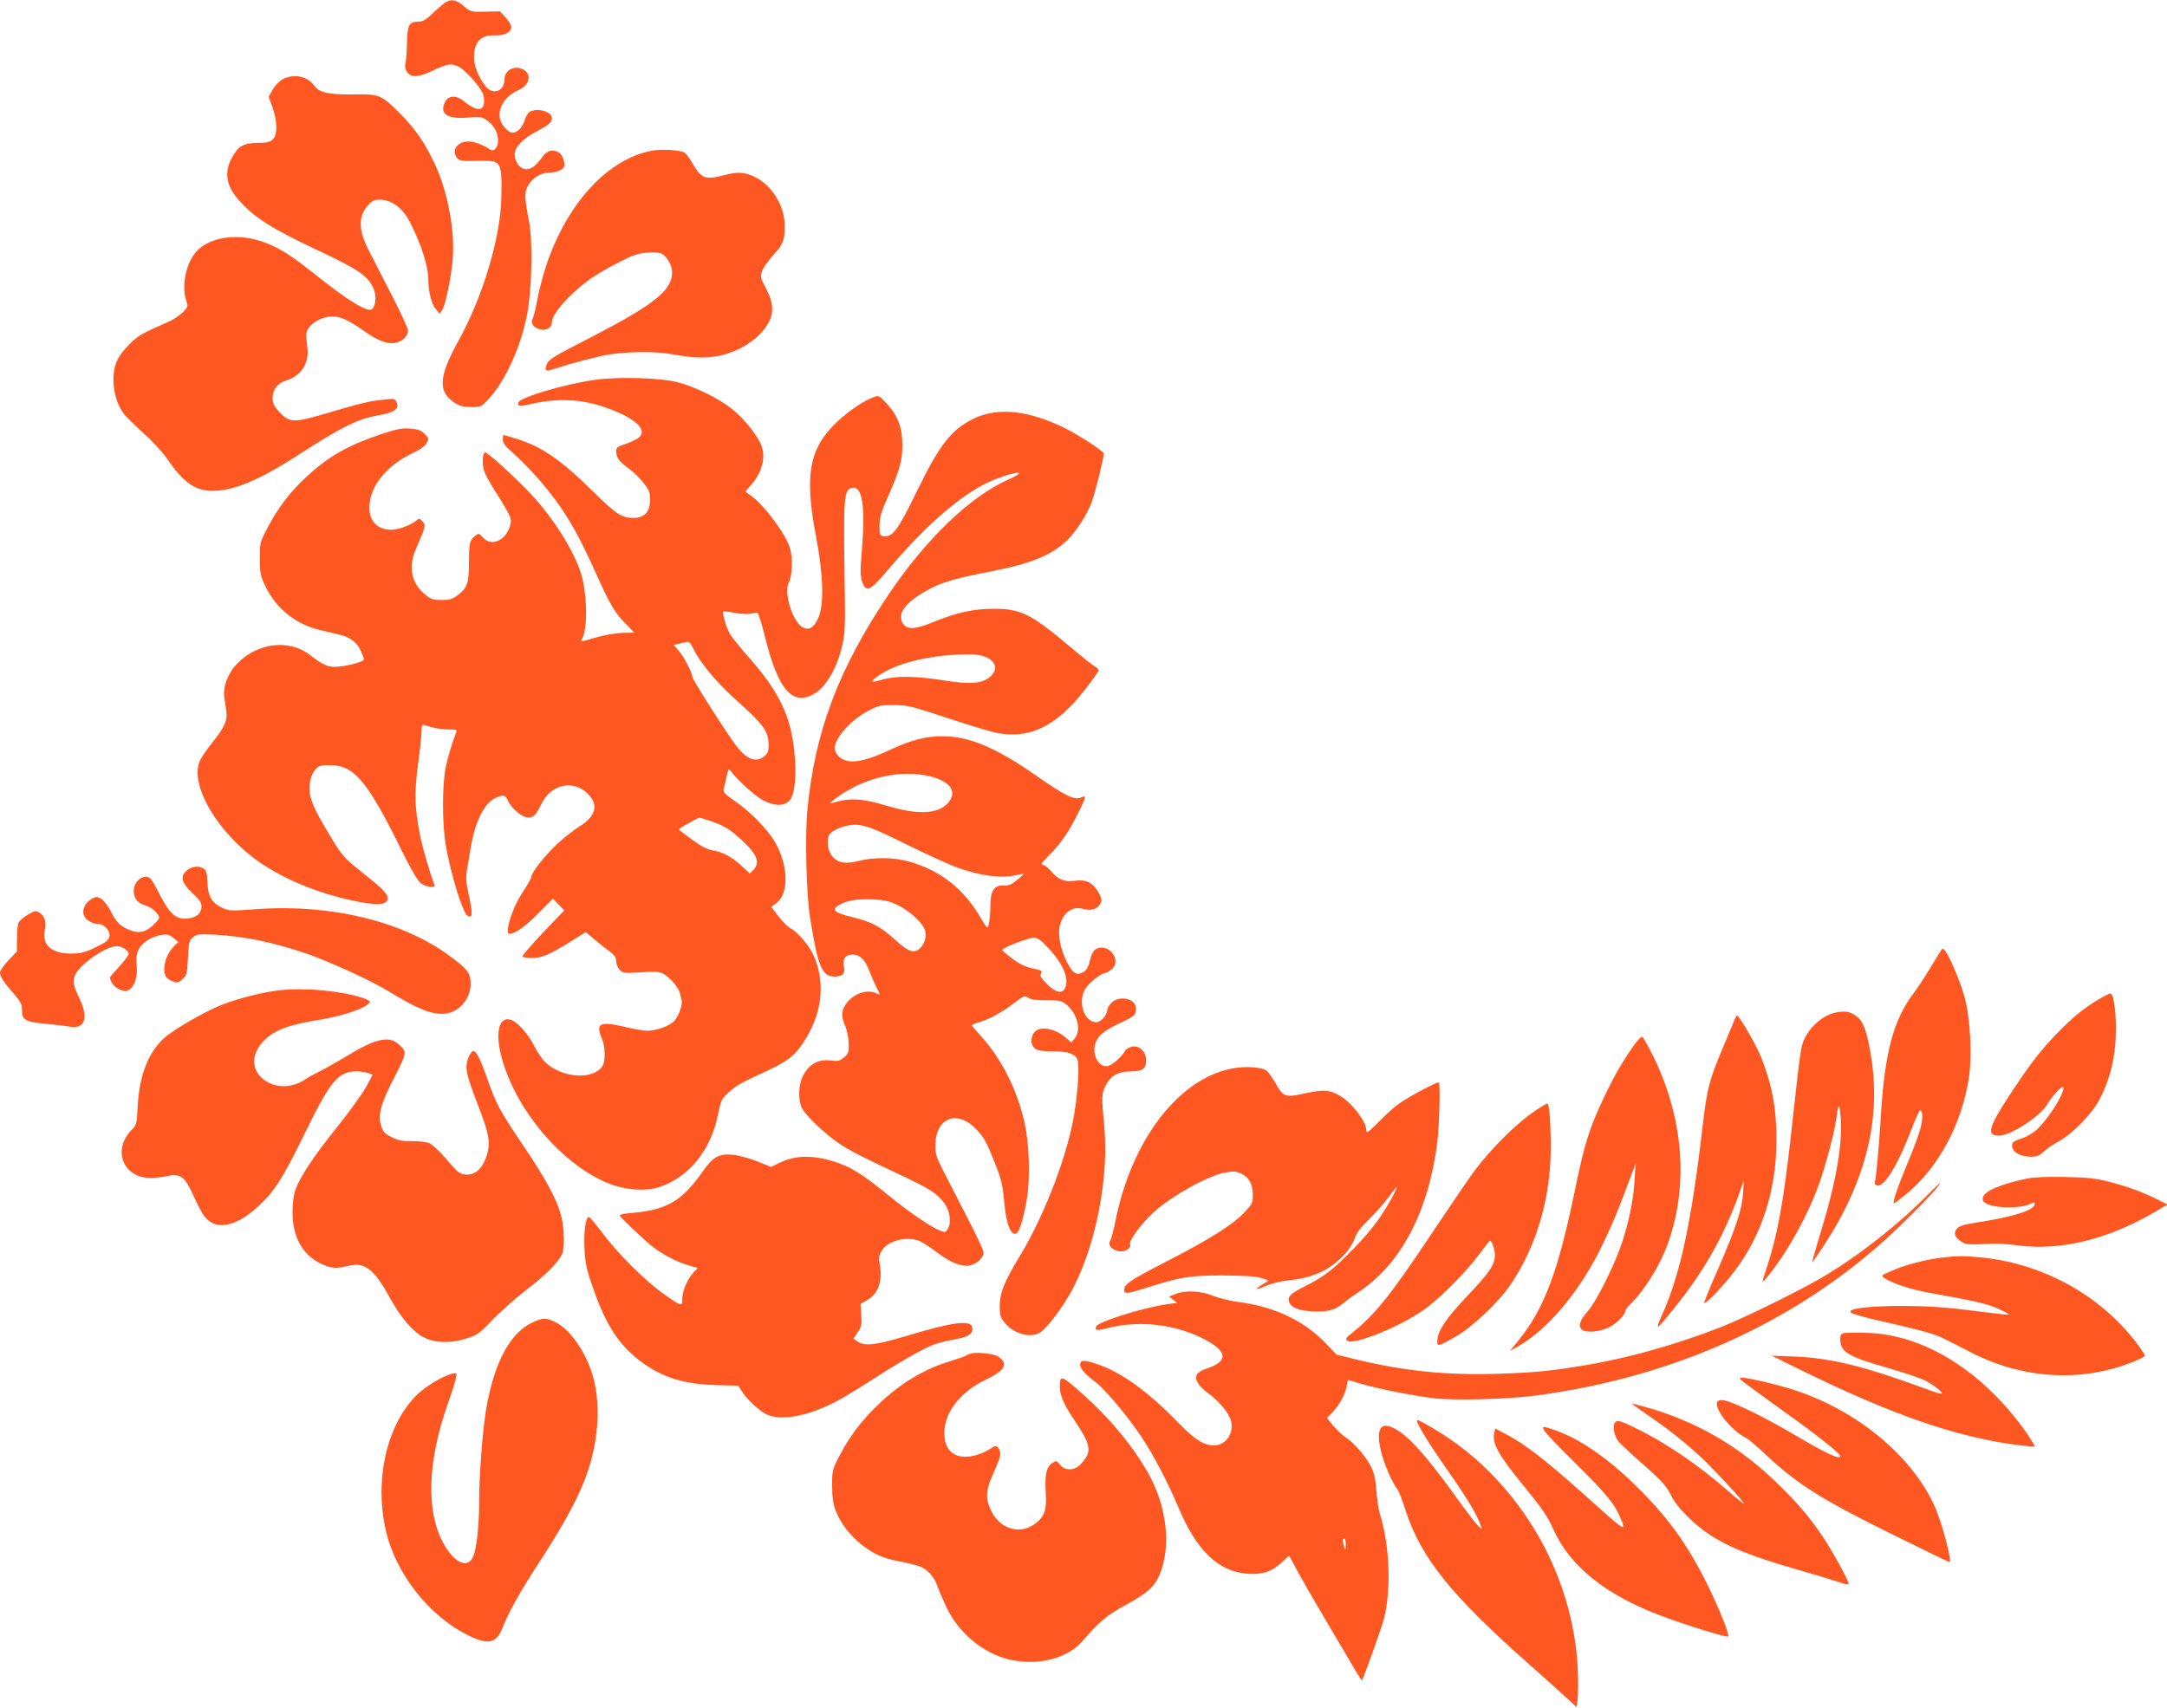 <?xml version="1.0" standalone="no"?>
<!DOCTYPE svg PUBLIC "-//W3C//DTD SVG 20010904//EN"
 "http://www.w3.org/TR/2001/REC-SVG-20010904/DTD/svg10.dtd">
<svg version="1.0" xmlns="http://www.w3.org/2000/svg"
 width="1280pt" height="1009pt" viewBox="0 0 1280 1009"
 preserveAspectRatio="xMidYMid meet">
<g transform="translate(0,1009) scale(0.1,-0.1)"
fill="#ff5722" stroke="none">
<path d="M2635 10078 c-11 -6 -45 -34 -75 -63 -44 -42 -62 -53 -89 -53 -55 -1
-65 -19 -67 -124 -1 -51 -5 -105 -9 -120 -5 -20 -2 -36 9 -53 23 -35 69 -33
157 10 81 39 106 42 148 21 46 -24 139 -132 147 -170 17 -93 -28 -106 -116
-34 -52 42 -99 34 -118 -20 -21 -60 33 -88 147 -76 60 6 74 4 103 -14 41 -26
68 -70 70 -117 2 -46 -24 -76 -50 -57 -28 20 -77 41 -108 45 -69 10 -120 -42
-89 -89 17 -26 22 -27 152 -24 114 2 119 -8 114 -225 -6 -233 -110 -580 -251
-835 -119 -214 -125 -303 -27 -368 31 -21 52 -26 99 -27 60 0 61 0 107 51 94
103 181 290 221 479 31 146 39 434 15 565 -27 144 -28 171 -8 210 24 46 76 80
124 80 46 0 87 17 92 39 5 25 -13 70 -33 81 -38 20 -68 11 -96 -27 -39 -53
-65 -73 -96 -73 -35 0 -68 42 -68 88 0 43 47 92 130 136 69 36 90 54 90 77 0
39 -83 64 -130 39 -11 -6 -25 -29 -31 -51 -15 -47 -50 -79 -80 -72 -11 3 -32
21 -46 39 -52 69 -10 168 90 212 65 28 80 94 28 121 -51 28 -111 -3 -111 -57
0 -73 -70 -97 -114 -39 -40 52 -66 118 -66 169 0 91 39 132 123 129 57 -2 97
19 97 49 0 11 -15 37 -34 57 l-33 36 -87 -2 c-86 -2 -87 -1 -128 34 -43 36
-69 42 -103 23z"/>
<path d="M1670 9622 c-20 -11 -45 -37 -59 -62 l-24 -42 23 -64 c29 -83 30
-159 2 -187 -17 -17 -34 -21 -91 -21 -81 -1 -112 -19 -148 -82 -51 -89 -39
-170 37 -256 96 -107 194 -169 490 -308 208 -98 268 -138 301 -203 23 -43 22
-104 -1 -132 -23 -27 -144 47 -357 218 -142 113 -221 159 -321 188 -140 40
-288 13 -360 -65 -64 -69 -92 -206 -61 -295 11 -30 9 -35 -20 -65 -18 -18 -53
-42 -79 -54 -168 -74 -186 -84 -238 -137 -71 -71 -93 -121 -94 -206 0 -75 21
-148 59 -200 14 -20 67 -72 116 -116 50 -44 111 -110 138 -148 101 -147 167
-194 272 -195 129 0 282 65 535 230 223 144 325 195 435 214 104 18 136 40
118 79 -11 23 -13 23 -84 15 -79 -8 -128 -20 -358 -88 -169 -49 -194 -47 -255
20 -28 31 -36 48 -36 79 0 48 28 86 78 102 93 29 141 105 127 202 -4 28 -7 60
-6 70 1 53 80 107 156 107 48 0 97 -23 190 -89 78 -55 137 -77 184 -66 39 8
71 41 71 72 0 13 -44 108 -97 211 -53 103 -114 221 -135 263 -61 118 -63 200
-6 264 25 29 37 35 69 35 74 0 138 -48 184 -139 64 -128 105 -255 105 -333 0
-71 19 -146 45 -175 l22 -27 16 25 c19 29 53 194 61 299 14 168 -30 401 -107
564 -60 126 -115 206 -206 297 -109 109 -121 114 -266 111 -149 -2 -208 10
-236 49 -42 59 -122 76 -189 41z"/>
<path d="M3853 9200 c-261 -47 -504 -310 -627 -680 -19 -58 -42 -145 -51 -195
-9 -49 -21 -100 -27 -113 -15 -29 -2 -53 35 -66 38 -14 77 6 77 39 0 51 102
167 225 256 34 24 108 68 166 97 85 44 117 55 170 59 41 4 74 1 88 -6 31 -17
61 -70 61 -109 0 -109 -103 -191 -501 -396 -194 -99 -229 -121 -239 -147 -16
-39 -8 -45 38 -30 123 39 248 72 326 86 102 17 274 20 361 4 127 -22 183 -26
255 -17 130 15 261 91 321 187 42 66 40 128 -6 216 -33 62 -35 70 -24 102 6
20 36 62 65 94 61 66 69 88 69 179 -1 116 -78 239 -180 286 -58 28 -99 30
-178 9 -114 -30 -134 -21 -191 77 -14 26 -35 52 -44 57 -28 15 -132 21 -189
11z"/>
<path d="M3510 7845 c-177 -25 -435 -102 -447 -132 -9 -24 4 -26 74 -10 150
35 293 30 429 -17 201 -68 278 -149 187 -194 -21 -11 -55 -25 -75 -31 -31 -10
-38 -18 -38 -37 0 -38 15 -58 71 -100 28 -20 69 -59 90 -87 32 -40 39 -57 39
-94 0 -77 -30 -112 -98 -113 -69 0 -102 21 -238 155 -194 191 -306 268 -458
314 -37 12 -70 21 -72 21 -2 0 -4 -12 -4 -27 0 -18 12 -37 41 -62 106 -92 227
-229 306 -346 70 -104 123 -205 204 -384 85 -190 111 -232 180 -302 l46 -47
-68 -1 c-39 -1 -105 -12 -154 -26 -102 -30 -98 -30 -86 -7 31 57 30 233 0 358
-30 125 -147 320 -281 471 -87 97 -279 274 -293 270 -15 -5 -18 -67 -6 -108 6
-20 34 -71 61 -114 28 -42 62 -99 77 -126 23 -45 25 -54 15 -88 -26 -86 -111
-122 -159 -67 -21 24 -26 26 -41 14 -38 -29 -41 -42 -42 -156 0 -128 -9 -155
-67 -199 -30 -23 -46 -28 -94 -28 -49 0 -63 4 -96 31 -83 66 -103 162 -57 269
60 138 60 141 40 164 -17 19 -21 19 -35 7 -30 -27 -106 -56 -149 -56 -90 0
-139 59 -129 155 12 114 106 226 247 294 49 23 80 45 90 63 14 26 14 29 -12
55 -22 21 -39 27 -86 31 -49 3 -78 -2 -182 -37 -193 -66 -303 -130 -435 -253
-93 -87 -161 -176 -223 -293 -47 -89 -47 -91 -47 -185 0 -86 3 -102 32 -162
62 -132 179 -226 321 -260 48 -11 103 -24 122 -29 58 -14 100 -46 120 -92 11
-23 20 -47 20 -53 0 -15 -116 -44 -172 -44 -45 0 -74 14 -150 72 -120 92 -303
71 -422 -48 -58 -57 -91 -140 -81 -204 4 -25 9 -62 12 -82 7 -54 -10 -94 -77
-178 -33 -41 -68 -91 -77 -110 -72 -144 112 -450 372 -619 143 -94 330 -169
519 -210 153 -34 216 -30 216 13 0 26 -37 62 -170 167 -88 70 -100 84 -167
195 -99 164 -125 223 -125 288 -1 64 30 123 68 132 14 4 49 4 79 2 126 -11
207 -114 403 -514 50 -101 89 -168 107 -182 30 -24 90 -31 81 -9 -25 62 -71
220 -86 297 -31 164 -33 240 -11 413 12 87 21 176 21 198 0 37 2 40 23 33 50
-16 94 -24 141 -24 42 0 47 -2 41 -17 -23 -58 -47 -135 -61 -201 -23 -105 -23
-344 0 -472 31 -174 100 -396 128 -411 30 -16 31 11 8 118 -18 85 -20 107 -10
163 6 36 15 92 21 125 25 150 79 258 143 289 48 23 62 20 76 -14 18 -44 84
-100 119 -100 34 0 47 14 81 84 56 113 187 141 272 56 66 -65 48 -134 -51
-194 -32 -20 -89 -65 -127 -100 -71 -65 -161 -180 -156 -198 1 -5 -20 -43 -47
-84 -49 -72 -91 -180 -91 -231 0 -21 3 -23 23 -18 40 12 91 51 167 129 l76 76
33 -34 34 -35 -126 -132 c-69 -73 -124 -136 -121 -141 3 -4 29 -8 58 -8 59 0
103 20 238 104 l78 49 52 -44 c29 -25 70 -57 91 -72 28 -21 37 -35 37 -58 0
-16 9 -38 21 -50 19 -19 28 -20 123 -14 84 6 108 4 133 -8 40 -21 91 -81 99
-115 3 -15 8 -33 10 -41 8 -24 -17 -96 -44 -124 -29 -30 -105 -57 -161 -57
-20 0 -83 11 -140 25 -140 32 -164 18 -125 -73 19 -44 21 -132 3 -160 -53 -84
-239 -73 -337 21 -19 18 -49 62 -68 100 -37 73 -102 144 -141 153 -61 16 -86
-67 -58 -191 71 -322 363 -672 650 -781 95 -36 212 -43 286 -19 178 59 307
217 350 429 17 86 21 93 62 131 48 43 74 58 238 133 120 56 164 93 222 191 96
162 111 331 42 488 -26 57 -94 137 -137 159 -15 8 -46 39 -70 70 l-42 56 32
24 c74 59 69 224 -13 363 -44 75 -151 183 -240 242 -51 35 -64 48 -61 64 3 11
11 44 17 74 11 49 13 52 26 35 34 -48 140 -145 186 -170 70 -38 130 -39 162
-2 50 58 42 323 -14 486 -40 115 -106 219 -221 350 -54 61 -106 126 -117 144
-22 37 -49 126 -40 134 3 3 32 0 66 -7 33 -6 75 -9 93 -5 18 3 37 6 42 6 5 1
26 -68 47 -152 75 -299 157 -396 280 -332 76 39 144 155 176 299 14 67 16 118
13 310 -9 573 -7 605 47 613 57 8 75 -113 54 -367 -10 -120 -10 -153 1 -186
22 -68 47 -57 147 61 243 288 465 476 644 544 135 51 188 48 70 -5 -223 -99
-484 -350 -704 -677 -295 -438 -436 -810 -480 -1273 -15 -151 -6 -504 16 -638
46 -288 70 -347 146 -347 45 0 63 19 54 59 -10 45 9 71 51 71 43 0 74 -30 99
-97 10 -27 29 -70 42 -96 22 -45 23 -48 4 -38 -51 28 -128 6 -174 -48 -37 -45
-41 -79 -17 -137 13 -29 22 -73 23 -107 2 -54 -1 -61 -27 -84 -26 -22 -36 -24
-77 -19 -78 10 -135 -23 -170 -99 -23 -49 -24 -135 -4 -179 21 -45 137 -155
220 -211 69 -46 117 -71 389 -199 155 -74 194 -100 237 -159 32 -45 40 -118
15 -152 -12 -17 -16 -17 -46 -5 -53 22 -177 106 -279 189 -183 149 -244 187
-351 220 -126 38 -226 35 -319 -11 l-46 -23 -84 34 c-46 18 -109 35 -140 38
-86 8 -118 -10 -184 -104 -119 -169 -209 -221 -408 -239 -44 -3 -79 -10 -79
-14 0 -9 127 -130 190 -182 58 -47 147 -94 217 -114 l55 -16 -25 -26 c-36 -37
-67 -110 -67 -156 0 -47 -5 -46 -114 32 -105 74 -273 242 -360 360 -38 50 -73
92 -77 92 -19 0 -31 -78 -27 -179 4 -88 11 -125 42 -215 74 -220 144 -337 257
-433 136 -114 274 -162 482 -167 l128 -3 20 -32 c28 -46 101 -115 146 -137 81
-40 234 -14 398 68 44 22 148 85 231 139 83 54 197 123 255 154 100 54 122 61
251 86 65 12 92 37 79 72 -15 39 -125 23 -386 -56 -183 -55 -245 -62 -288 -34
l-26 17 25 38 c23 33 25 44 21 103 l-4 65 35 20 c68 37 96 111 79 209 -7 41
-6 56 9 82 33 62 148 92 227 60 18 -8 62 -37 98 -64 82 -62 145 -88 196 -80
41 7 83 46 83 77 0 11 -43 104 -97 207 -53 104 -117 228 -142 277 -40 78 -46
97 -46 150 2 167 134 213 248 87 44 -48 53 -67 107 -201 33 -84 43 -125 50
-205 10 -108 22 -160 43 -190 34 -46 61 12 93 195 20 119 14 325 -15 450 -45
196 -136 376 -260 512 -28 31 -51 58 -51 60 0 3 19 11 43 18 63 19 128 54 202
110 62 47 68 49 88 35 15 -11 47 -15 108 -15 80 0 90 -2 120 -27 63 -54 87
-148 48 -197 l-21 -26 -40 35 c-43 36 -106 56 -148 45 -53 -14 -65 -96 -18
-121 12 -7 55 -11 96 -11 90 2 138 -16 148 -54 12 -46 -4 -238 -30 -367 -49
-242 -178 -567 -313 -790 -91 -149 -117 -214 -118 -293 0 -51 4 -66 27 -96 49
-64 142 -94 203 -66 41 18 146 157 203 266 137 264 214 663 184 964 -16 167
-16 188 11 238 29 56 74 80 149 80 67 0 88 16 88 66 0 50 -40 89 -83 80 -17
-4 -36 -14 -41 -24 -21 -39 -84 -92 -109 -92 -55 0 -90 79 -64 143 18 43 52
69 146 114 84 39 91 46 91 85 0 58 -98 80 -145 33 -14 -13 -25 -33 -25 -43 0
-29 -38 -72 -64 -72 -72 0 -112 121 -66 197 20 34 94 93 115 93 7 0 24 9 39
21 71 56 -24 170 -98 116 -9 -7 -22 -33 -27 -57 -11 -50 -24 -69 -54 -80 -31
-12 -52 6 -84 68 -39 77 -54 162 -40 216 20 76 75 114 137 96 46 -14 88 -1
103 34 9 20 7 31 -16 69 -31 53 -74 73 -137 63 -57 -9 -100 8 -137 54 -18 22
-41 40 -51 40 -15 0 -7 13 38 58 67 67 114 135 171 249 48 97 50 107 16 91
-38 -17 -94 10 -261 127 -242 169 -399 235 -558 235 -98 0 -183 -22 -308 -80
-164 -77 -252 -88 -304 -39 -13 13 -24 34 -24 47 0 63 101 174 209 228 49 25
67 29 141 28 78 0 104 -6 315 -76 127 -42 258 -82 292 -88 193 -38 349 37 514
246 46 58 85 112 87 119 2 8 -6 19 -18 25 -12 6 -81 61 -153 122 -230 193
-288 222 -452 221 -114 0 -215 -22 -354 -79 -102 -42 -148 -45 -173 -14 -39
49 -8 109 90 173 106 69 178 93 431 142 234 46 351 94 445 183 51 49 118 153
145 227 19 50 71 260 71 285 0 13 -142 106 -225 148 -219 109 -405 128 -547
57 -131 -66 -198 -152 -334 -431 -109 -224 -141 -268 -193 -262 -25 3 -26 6
-26 63 1 50 9 79 52 175 67 152 83 208 83 301 0 102 -26 172 -90 242 -47 51
-49 52 -81 40 -62 -24 -143 -79 -214 -145 -166 -156 -195 -314 -124 -683 43
-226 47 -399 12 -477 -26 -56 -51 -73 -88 -56 -62 28 -118 206 -85 269 20 37
24 142 6 201 -22 78 -151 253 -227 307 l-36 27 33 38 c71 82 91 174 55 248
-31 64 -104 152 -169 203 -75 60 -217 130 -317 156 -103 27 -356 35 -495 14z
m585 -1588 c35 -73 133 -194 228 -280 191 -171 217 -206 217 -290 0 -37 -5
-49 -26 -66 -49 -38 -101 -19 -162 58 -48 61 -262 395 -262 410 0 24 -49 119
-79 154 l-32 36 28 7 c15 3 33 7 38 9 24 8 31 2 50 -38z m1737 -53 c52 -27 61
-68 22 -107 -46 -46 -116 -53 -279 -27 -164 26 -283 28 -361 5 -31 -9 -58 -14
-61 -12 -8 8 61 56 118 80 86 39 224 69 349 77 127 8 171 4 212 -16z m-367
-695 c144 -26 198 -94 132 -166 -57 -63 -179 -68 -354 -15 -153 46 -224 50
-329 17 -32 -11 35 42 101 79 141 80 309 111 450 85z m-1273 -268 c83 -28 117
-49 182 -108 98 -88 119 -140 75 -184 l-20 -20 -48 44 c-57 54 -113 84 -173
93 -29 5 -67 24 -120 63 -43 31 -78 58 -78 61 0 5 108 66 121 69 3 0 31 -8 61
-18z m1158 -138 c118 -58 251 -119 294 -135 144 -53 269 -70 361 -48 22 5 40
8 41 7 2 -1 -16 -18 -38 -36 -33 -28 -49 -34 -79 -33 -54 4 -79 -31 -79 -112
0 -69 -9 -136 -19 -136 -3 0 -18 22 -34 49 -98 175 -241 289 -429 341 -89 25
-205 26 -293 4 -81 -21 -126 -13 -159 27 -26 30 -34 85 -20 124 8 19 57 46
104 56 80 17 126 3 350 -108z m-48 -360 c63 -31 133 -91 157 -137 17 -31 8
-85 -20 -114 -36 -39 -71 -29 -150 44 -85 78 -141 108 -250 134 -113 27 -134
47 -79 75 50 26 102 34 192 31 71 -3 98 -9 150 -33z m890 -254 c90 -96 126
-186 98 -240 -18 -32 -55 -23 -105 26 -37 37 -44 49 -36 63 9 16 3 20 -49 30
-41 9 -76 25 -119 57 -34 25 -61 48 -61 52 0 13 152 72 185 72 24 1 41 -11 87
-60z"/>
<path d="M1106 4949 c-44 -35 -36 -73 29 -134 44 -40 55 -57 55 -81 0 -41 -29
-65 -82 -71 -67 -7 -103 23 -162 137 -26 52 -53 98 -60 102 -40 26 -96 -19
-96 -76 0 -44 24 -74 70 -86 36 -10 80 -50 80 -73 0 -5 -16 -25 -35 -43 -47
-44 -90 -52 -146 -26 -53 23 -72 43 -108 114 -15 29 -40 60 -54 68 -24 13 -30
13 -54 0 -37 -21 -58 -60 -49 -93 7 -29 51 -57 89 -57 35 0 71 -43 63 -75 -5
-21 -23 -34 -83 -63 -63 -30 -88 -36 -142 -36 -120 -1 -178 54 -155 146 9 39
-3 75 -31 94 -23 15 -27 15 -70 -10 -24 -15 -49 -35 -55 -46 -5 -10 -10 -53
-10 -95 l0 -76 -50 -53 c-27 -29 -50 -61 -50 -72 0 -24 22 -58 83 -127 39 -45
47 -61 47 -94 0 -60 19 -71 141 -82 57 -6 121 -13 142 -17 87 -15 111 50 59
161 -41 86 -45 110 -27 148 31 63 183 167 245 167 31 0 70 -26 70 -46 0 -8
-25 -41 -55 -74 -30 -33 -55 -62 -55 -64 0 -26 26 -60 56 -72 32 -13 38 -13
59 0 32 21 49 78 42 145 -7 70 10 110 64 145 21 15 59 29 82 32 36 5 48 2 72
-18 l28 -24 -27 -27 c-48 -49 -70 -132 -46 -177 5 -10 23 -23 40 -28 26 -10
34 -8 57 12 26 22 28 30 33 126 5 93 7 103 30 122 23 19 34 20 135 15 170 -10
333 -43 526 -108 141 -48 390 -162 498 -228 163 -99 238 -131 315 -131 88 0
166 82 166 176 0 64 -17 87 -124 166 -273 203 -698 307 -1132 277 -167 -12
-172 -12 -215 9 -59 29 -81 68 -84 150 -1 50 -6 68 -20 78 -27 20 -68 17 -99
-7z"/>
<path d="M11461 4468 c-8 -13 -38 -62 -67 -109 -28 -47 -68 -107 -88 -134
-121 -157 -173 -351 -196 -725 -12 -196 -28 -373 -36 -394 -3 -7 2 -16 10 -19
43 -17 123 112 207 331 23 61 46 112 50 112 16 0 18 -51 3 -106 -8 -32 -41
-122 -74 -200 -59 -141 -94 -244 -83 -244 3 0 34 23 68 51 194 157 335 419
376 699 18 128 7 342 -25 462 -24 91 -87 242 -117 281 -13 16 -15 16 -28 -5z"/>
<path d="M1650 4239 c-97 -11 -240 -47 -338 -85 -107 -42 -301 -155 -351 -205
-91 -90 -138 -218 -148 -399 -5 -102 -6 -106 -39 -140 -111 -117 -45 -280 115
-280 27 0 71 5 98 11 74 17 103 -2 145 -93 58 -126 74 -152 109 -176 69 -47
176 -12 291 97 93 87 139 161 272 432 147 302 195 359 300 359 25 0 57 -5 71
-10 l26 -10 -38 -71 c-21 -39 -99 -148 -174 -241 -138 -172 -216 -290 -245
-370 -9 -26 -16 -77 -16 -128 -1 -145 57 -252 165 -305 61 -29 91 -32 161 -15
101 25 154 -15 250 -190 66 -118 135 -199 200 -232 64 -33 160 -36 248 -7 68
21 79 29 153 107 44 46 136 128 205 182 118 91 180 154 209 208 17 32 15 154
-4 227 -24 95 -88 215 -222 413 -142 211 -161 247 -210 385 -43 124 -69 177
-87 177 -8 0 -22 -19 -31 -43 -20 -54 -13 -92 56 -270 68 -175 77 -225 55
-301 -22 -73 -64 -116 -116 -116 -43 1 -51 6 -130 99 -34 40 -77 79 -95 87
-18 7 -63 12 -102 12 -56 -1 -80 3 -119 23 -42 20 -51 31 -63 68 -20 64 -2
131 80 289 73 143 74 146 26 190 -57 54 -134 38 -303 -64 -60 -37 -134 -78
-164 -93 -31 -15 -69 -36 -85 -47 -71 -50 -164 -55 -232 -13 -118 73 -85 222
66 298 47 24 128 46 221 61 165 26 301 72 325 109 3 5 -16 16 -43 25 -126 42
-341 62 -492 45z"/>
<path d="M12394 4184 c-91 -55 -154 -107 -246 -202 -99 -103 -166 -191 -288
-378 -115 -177 -126 -224 -53 -224 70 0 249 117 288 189 23 40 83 106 91 99
18 -19 -76 -176 -148 -245 -27 -27 -63 -48 -98 -60 -46 -15 -55 -22 -55 -42 0
-36 45 -64 104 -65 43 -1 55 4 83 30 18 17 58 44 88 60 79 42 197 163 242 249
58 111 89 231 95 365 6 126 -10 260 -31 260 -7 0 -39 -16 -72 -36z"/>
<path d="M10855 4110 c-77 -12 -156 -75 -196 -157 -22 -45 -25 -67 -79 -559
-45 -409 -82 -608 -149 -809 -28 -82 -27 -84 19 -26 115 145 229 352 296 539
36 100 87 292 99 372 14 103 19 109 26 35 16 -158 -21 -382 -116 -695 -30 -96
-52 -176 -51 -178 2 -1 35 46 73 105 248 381 338 753 272 1129 -23 137 -45
193 -85 221 -37 26 -59 30 -109 23z"/>
<path d="M10234 4037 c-12 -28 -40 -96 -63 -151 -74 -176 -88 -231 -111 -426
-69 -596 -135 -903 -247 -1149 -39 -87 -28 -81 73 46 180 223 295 426 386 678
l28 80 -4 -75 c-6 -94 -42 -205 -151 -455 -46 -104 -81 -192 -79 -194 8 -9
116 104 180 189 162 214 247 480 247 775 1 184 -27 330 -91 490 -29 72 -129
245 -142 245 -3 0 -15 -24 -26 -53z"/>
<path d="M9647 3908 c-66 -95 -113 -176 -172 -300 -89 -189 -115 -271 -176
-568 -96 -463 -179 -683 -325 -864 l-56 -68 42 23 c188 106 380 338 514 622
57 120 80 176 161 392 l26 70 -6 -100 c-7 -116 -33 -243 -75 -370 -42 -127
-149 -341 -198 -398 -52 -59 -63 -94 -36 -114 25 -20 109 -11 161 16 42 21 93
73 93 95 0 7 14 25 31 42 80 76 173 225 219 352 127 349 95 753 -91 1124 -27
53 -53 99 -58 102 -5 4 -30 -22 -54 -56z"/>
<path d="M7269 3775 c-311 -64 -584 -423 -679 -893 -11 -57 -26 -112 -32 -122
-26 -41 54 -83 100 -54 15 10 21 21 17 33 -7 22 73 130 142 191 110 98 318
213 419 232 51 9 65 8 95 -6 47 -22 69 -62 69 -125 0 -48 -4 -56 -47 -102 -69
-74 -207 -161 -466 -294 -215 -111 -247 -132 -247 -169 0 -23 22 -20 141 18
190 61 255 71 449 70 122 -1 189 -5 220 -15 l44 -15 -37 -23 c-53 -32 -41 -36
24 -7 30 13 87 27 129 31 147 14 250 63 335 157 25 27 50 69 57 91 9 30 33 62
84 112 39 39 92 99 118 134 25 35 46 60 46 57 0 -17 -63 -129 -111 -196 -64
-91 -212 -245 -294 -307 -33 -25 -91 -61 -129 -79 -83 -41 -108 -61 -104 -87
6 -38 51 -60 136 -65 91 -5 139 7 185 47 18 15 58 45 89 65 253 166 417 478
468 890 12 97 18 341 9 350 -7 7 -166 -77 -231 -122 -27 -18 -79 -64 -116
-102 -38 -39 -72 -70 -75 -70 -4 0 -7 7 -7 15 0 49 -86 160 -154 200 -65 37
-96 39 -207 15 -118 -26 -129 -22 -176 62 -17 29 -39 61 -49 70 -27 24 -133
31 -215 13z"/>
<path d="M9072 3530 c-110 -74 -248 -209 -357 -350 -24 -31 -137 -197 -253
-370 -254 -382 -343 -492 -492 -609 -19 -15 -22 -22 -14 -31 34 -34 328 86
469 192 93 69 247 226 315 321 30 41 58 76 61 76 11 2 29 -50 29 -85 0 -56
-30 -101 -162 -240 -127 -134 -178 -210 -178 -267 0 -35 3 -34 109 26 93 53
251 201 318 299 157 228 243 516 243 818 0 150 -9 260 -20 260 -4 0 -35 -18
-68 -40z"/>
<path d="M11970 3126 c-159 -34 -253 -75 -258 -114 -3 -18 4 -26 35 -39 51
-22 185 -22 236 0 36 16 38 16 35 -1 -7 -34 -132 -73 -348 -106 -74 -12 -99
-20 -112 -37 -21 -25 -12 -50 29 -76 26 -17 39 -18 193 -11 25 1 90 -4 145
-11 245 -32 528 37 799 196 l79 46 -49 25 c-89 45 -182 80 -286 107 -87 23
-129 28 -268 31 -114 2 -185 -1 -230 -10z"/>
<path d="M11395 3039 c-163 -167 -383 -343 -586 -469 -136 -85 -489 -260 -649
-323 -257 -100 -535 -179 -783 -221 -210 -36 -311 -46 -532 -53 -305 -9 -549
16 -835 85 l-115 28 -55 58 c-135 143 -311 227 -535 255 -44 6 -107 22 -140
35 -71 30 -166 34 -223 10 l-37 -15 24 -18 24 -19 -54 -7 c-140 -19 -413 -104
-424 -132 -9 -25 1 -27 71 -9 192 48 412 20 583 -75 123 -68 123 -124 -1 -165
-27 -8 -53 -24 -58 -35 -16 -28 10 -70 68 -112 60 -43 120 -114 132 -158 22
-75 -28 -149 -99 -149 -61 1 -112 33 -206 129 -179 185 -333 297 -472 347 -89
31 -113 31 -113 1 0 -23 33 -60 97 -108 51 -38 189 -204 263 -315 75 -113 157
-270 220 -419 107 -256 235 -379 406 -393 89 -7 147 12 202 65 25 23 46 42 47
40 1 -1 24 -42 50 -92 27 -49 103 -182 170 -295 67 -113 141 -238 164 -278 24
-41 44 -72 46 -70 9 11 117 314 130 365 44 175 33 443 -26 623 -6 19 -14 78
-19 130 -5 74 -13 107 -34 149 -31 59 -102 141 -150 170 -17 11 -48 41 -70 66
l-38 47 35 36 c40 43 72 102 82 153 l7 36 77 -23 c103 -30 302 -69 425 -85
123 -15 440 -7 611 16 822 109 1550 442 2106 962 112 105 229 225 268 276 26
34 5 16 -54 -44z m-3446 -2076 c-1 -34 -2 -35 -9 -13 -11 36 -11 50 0 50 6 0
10 -17 9 -37z"/>
<path d="M11465 2659 c-99 -13 -213 -43 -290 -77 -65 -28 -66 -29 -43 -44 50
-33 159 -68 273 -88 261 -47 332 -63 397 -92 38 -17 67 -33 64 -35 -2 -3 -98
8 -213 23 -158 20 -253 27 -398 28 -216 1 -353 -16 -321 -40 10 -7 71 -25 135
-40 289 -66 360 -85 421 -117 36 -18 106 -54 155 -79 304 -156 647 -176 948
-57 42 17 77 34 77 38 0 4 -14 27 -32 52 -212 294 -556 490 -929 529 -114 11
-144 11 -244 -1z"/>
<path d="M3150 2279 c-137 -62 -232 -239 -279 -519 -22 -134 -41 -390 -41
-560 0 -124 -15 -260 -35 -306 -37 -88 -139 -22 -201 131 -77 189 -58 465 54
780 22 61 42 125 45 143 6 31 6 32 -21 26 -55 -13 -159 -75 -210 -126 -179
-176 -253 -507 -181 -809 59 -249 253 -495 480 -609 117 -59 169 -51 203 33
50 120 101 212 233 415 147 227 231 386 276 522 56 169 72 352 42 506 -31 161
-138 329 -240 375 -51 24 -70 23 -125 -2z"/>
<path d="M10893 2214 c-18 -4 -23 -12 -23 -37 0 -74 45 -102 276 -168 98 -28
199 -62 224 -75 52 -27 107 -70 100 -78 -3 -3 -37 7 -75 21 -385 142 -580 190
-800 198 l-130 5 165 -81 c537 -265 920 -398 1274 -445 60 -8 111 -12 114 -10
2 3 -18 36 -44 75 -255 364 -603 585 -944 596 -63 2 -125 1 -137 -1z"/>
<path d="M5735 2093 c-11 -3 -24 -9 -30 -13 -5 -4 -44 -17 -85 -30 -160 -47
-302 -133 -437 -263 -98 -95 -168 -188 -229 -307 -37 -72 -39 -79 -39 -170 1
-74 6 -107 23 -150 29 -72 84 -144 152 -197 76 -58 121 -78 225 -99 50 -9 104
-23 120 -30 45 -18 82 -60 101 -112 9 -26 34 -85 56 -131 72 -151 216 -269
369 -306 169 -40 347 6 437 113 91 108 139 148 256 212 135 74 175 113 206
204 57 167 26 390 -80 576 -95 165 -227 324 -399 476 -112 99 -121 102 -121
29 0 -47 24 -102 77 -182 111 -165 117 -199 45 -275 -35 -38 -92 -39 -121 -2
-20 25 -22 26 -45 10 -35 -22 -46 -72 -39 -175 7 -105 -8 -145 -69 -188 -88
-61 -200 -26 -252 78 -37 76 -35 122 14 230 43 97 47 116 27 143 -13 18 -15
17 -54 -8 -21 -14 -64 -32 -95 -38 -107 -22 -171 29 -170 137 1 123 96 243
248 315 111 53 132 94 70 135 -26 17 -125 28 -161 18z"/>
<path d="M10306 1919 c22 -17 125 -92 229 -167 190 -135 335 -250 335 -264 0
-25 -80 12 -276 128 -146 86 -313 170 -387 194 -72 23 -86 -6 -39 -81 33 -50
100 -114 140 -132 15 -6 68 -50 117 -97 191 -180 334 -270 773 -486 172 -85
315 -154 317 -154 18 0 -47 244 -89 334 -136 296 -453 559 -821 681 -89 30
-277 75 -314 75 -22 0 -21 -3 15 -31z"/>
<path d="M9640 1796 c0 -2 42 -32 93 -67 109 -74 206 -150 302 -237 76 -70
265 -272 265 -285 0 -4 -39 27 -87 69 -184 161 -373 289 -551 376 -87 42 -106
48 -119 37 -22 -19 -11 -81 20 -119 14 -16 76 -74 139 -129 118 -104 143 -132
172 -193 29 -60 131 -164 222 -224 109 -73 249 -129 504 -203 113 -32 231 -68
263 -79 35 -13 57 -16 57 -10 0 18 -98 197 -153 278 -75 113 -153 204 -273
320 -197 190 -406 321 -660 411 -61 22 -194 59 -194 55z"/>
<path d="M8370 1693 c0 -18 81 -149 179 -288 108 -153 181 -274 196 -325 l8
-25 -23 20 c-12 11 -72 90 -133 175 -190 264 -299 381 -386 411 -64 23 -83
-34 -51 -156 19 -74 66 -180 95 -215 6 -8 27 -61 45 -117 93 -289 269 -507
752 -934 136 -120 250 -224 255 -231 13 -20 19 115 11 245 -15 254 -92 512
-220 742 -153 274 -371 501 -625 651 -92 54 -103 60 -103 47z"/>
<path d="M9121 1638 c7 -13 91 -102 189 -198 180 -178 225 -233 260 -315 40
-93 40 -93 -228 148 -214 191 -333 283 -444 342 l-66 35 -6 -28 c-14 -59 26
-131 179 -317 102 -125 138 -177 169 -248 98 -221 311 -392 646 -517 142 -53
385 -128 388 -119 7 16 -55 170 -124 309 -121 244 -240 406 -435 595 -161 156
-325 267 -464 315 -73 25 -78 25 -64 -2z"/>
</g>
</svg>
